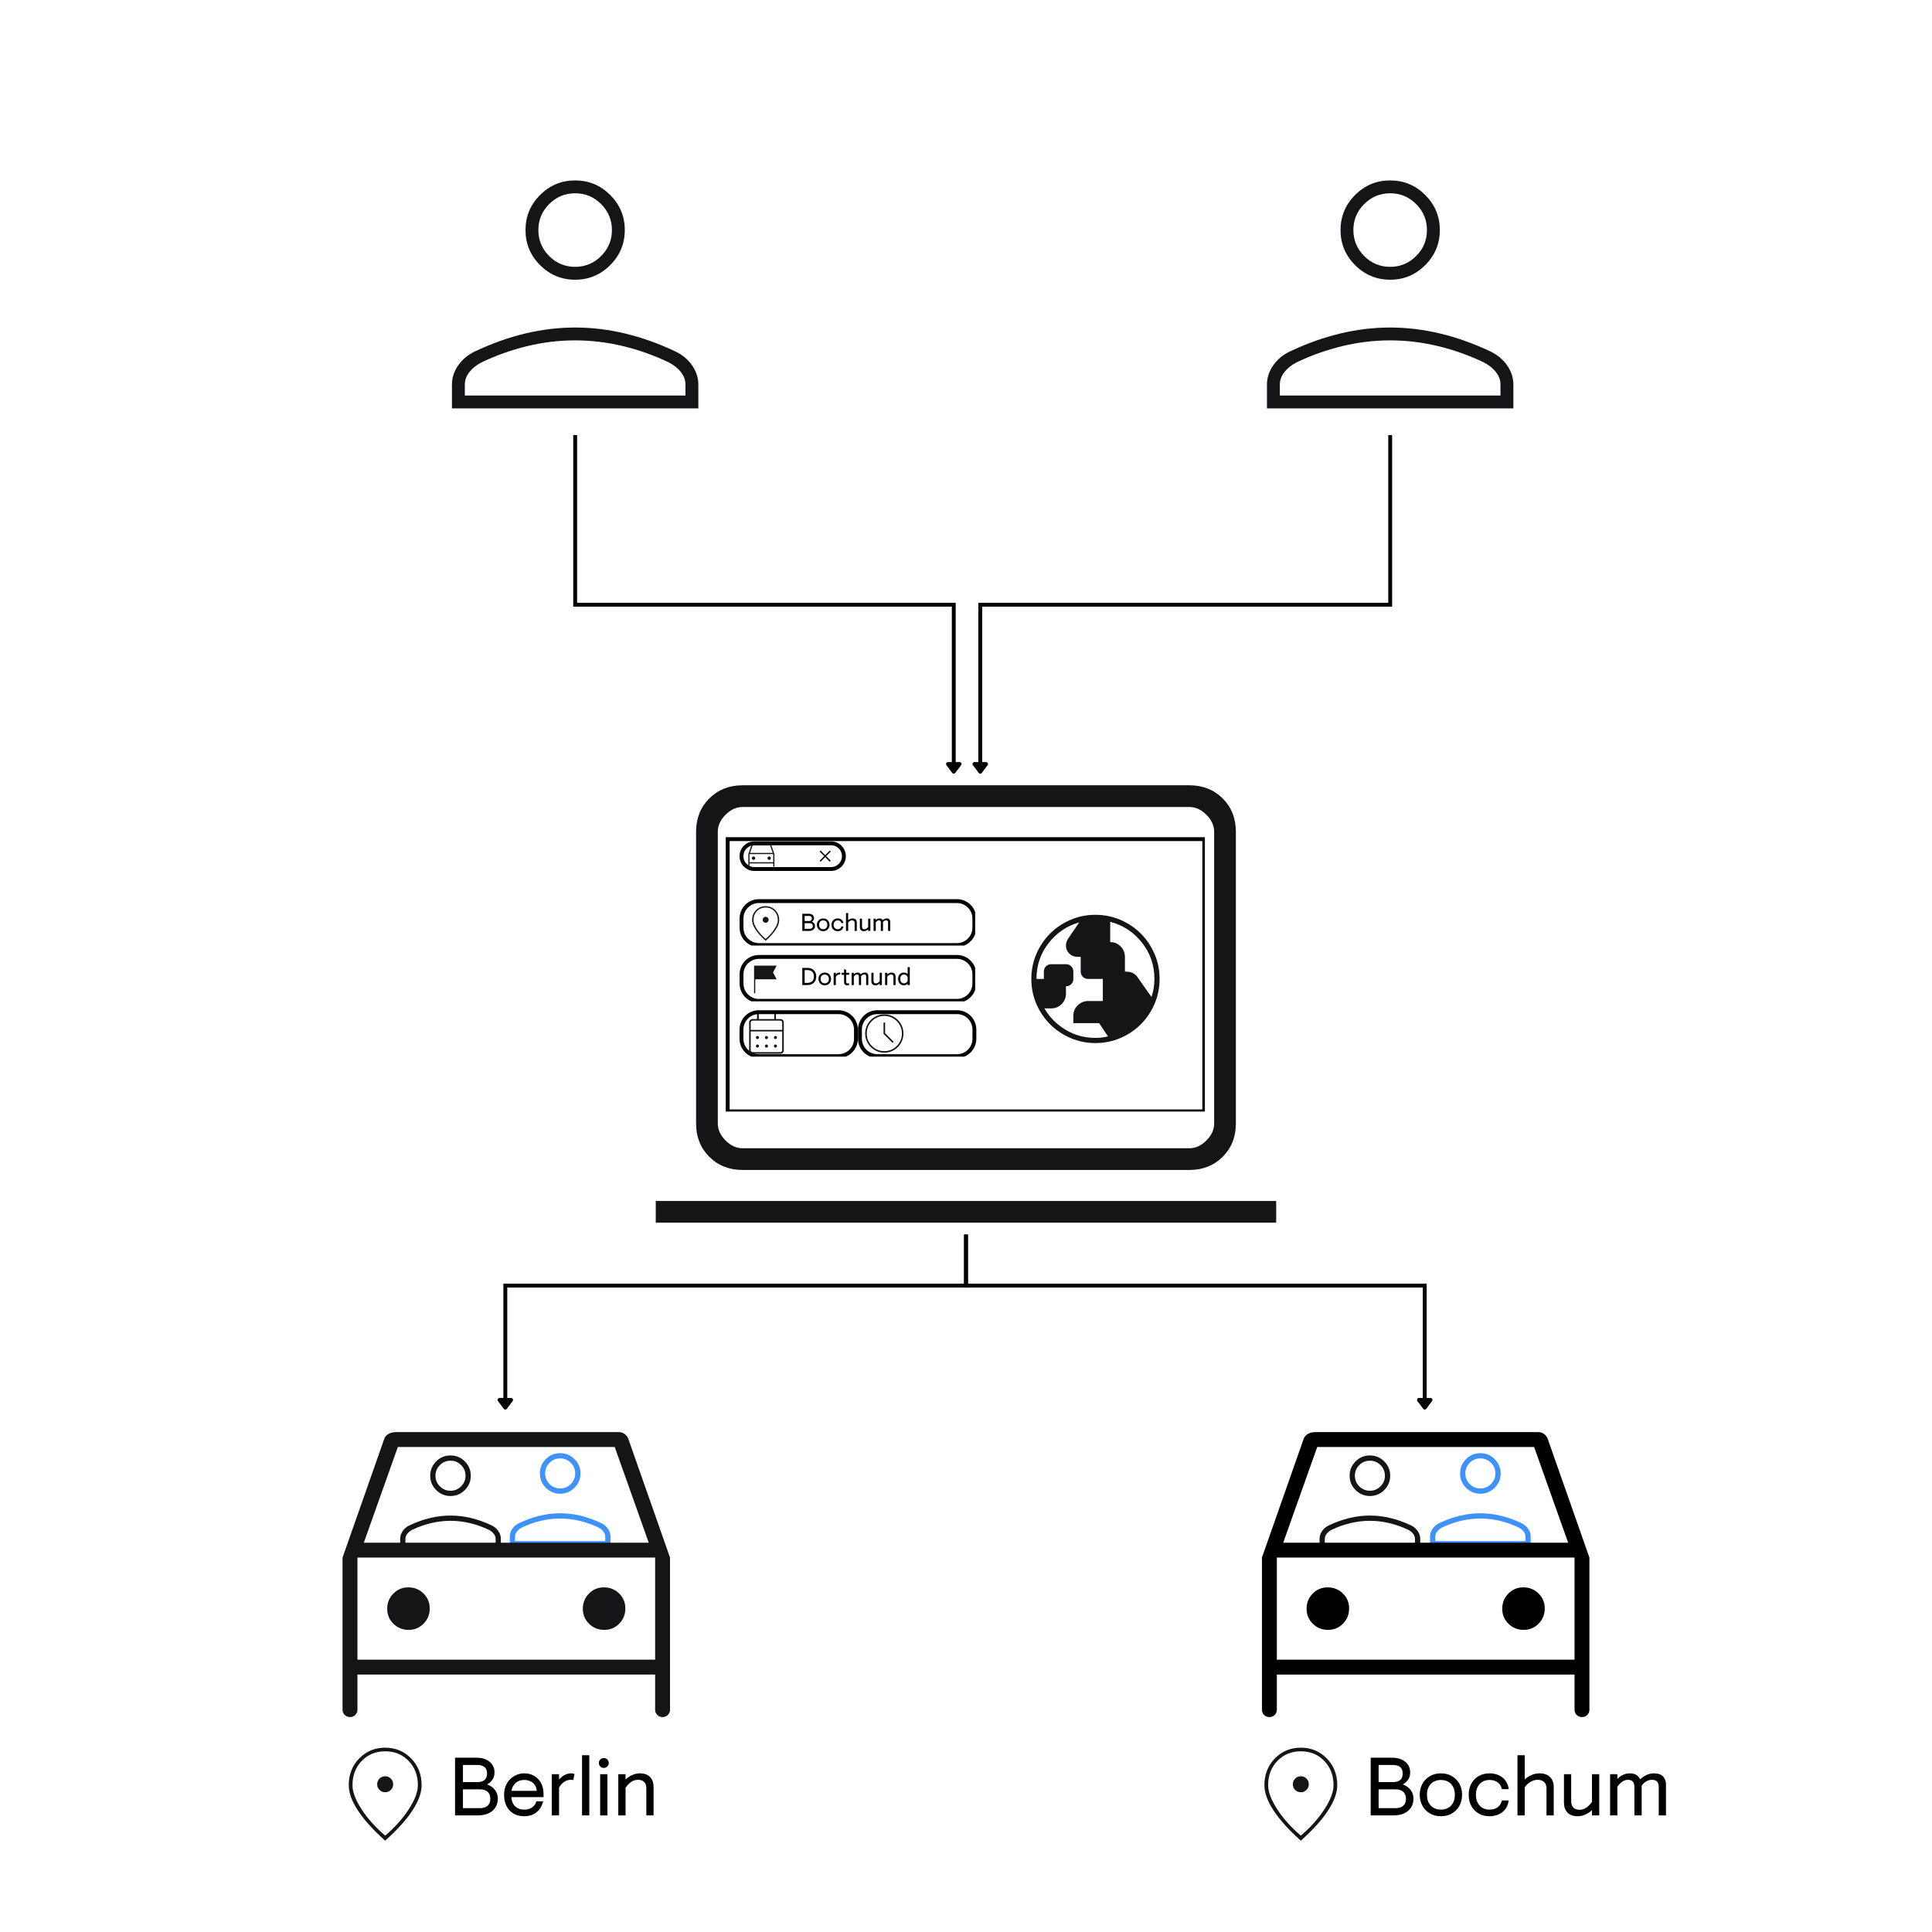 <svg xmlns="http://www.w3.org/2000/svg" xmlns:xlink="http://www.w3.org/1999/xlink" width="500" zoomAndPan="magnify" viewBox="0 0 375 375" height="500" preserveAspectRatio="xMidYMid meet" version="1.0"><defs><g/><clipPath id="b2a7a9425e"><path d="M 140.867 162.5 L 233.867 162.5 L 233.867 215.746 L 140.867 215.746 Z M 140.867 162.5 " clip-rule="nonzero"/></clipPath><clipPath id="7e48f404c4"><path d="M 143.547 163.316 L 164.441 163.316 L 164.441 169.168 L 143.547 169.168 Z M 143.547 163.316 " clip-rule="nonzero"/></clipPath><clipPath id="4b22fb5528"><path d="M 146.41 163.316 L 161.312 163.316 C 162.895 163.316 164.176 164.598 164.176 166.18 C 164.176 167.762 162.895 169.047 161.312 169.047 L 146.41 169.047 C 144.828 169.047 143.547 167.762 143.547 166.18 C 143.547 164.598 144.828 163.316 146.41 163.316 Z M 146.41 163.316 " clip-rule="nonzero"/></clipPath><clipPath id="36af6360eb"><path d="M 143.555 174.527 L 189.281 174.527 L 189.281 183.527 L 143.555 183.527 Z M 143.555 174.527 " clip-rule="nonzero"/></clipPath><clipPath id="547af5e42a"><path d="M 147.301 174.527 L 185.746 174.527 C 187.812 174.527 189.492 176.207 189.492 178.273 L 189.492 180.066 C 189.492 182.133 187.812 183.809 185.746 183.809 L 147.301 183.809 C 145.234 183.809 143.555 182.133 143.555 180.066 L 143.555 178.273 C 143.555 176.207 145.234 174.527 147.301 174.527 Z M 147.301 174.527 " clip-rule="nonzero"/></clipPath><clipPath id="33ec5b523d"><path d="M 143.555 185.363 L 189.281 185.363 L 189.281 194.363 L 143.555 194.363 Z M 143.555 185.363 " clip-rule="nonzero"/></clipPath><clipPath id="49df851fbe"><path d="M 147.301 185.363 L 185.746 185.363 C 187.812 185.363 189.492 187.039 189.492 189.109 L 189.492 190.898 C 189.492 192.969 187.812 194.645 185.746 194.645 L 147.301 194.645 C 145.234 194.645 143.555 192.969 143.555 190.898 L 143.555 189.109 C 143.555 187.039 145.234 185.363 147.301 185.363 Z M 147.301 185.363 " clip-rule="nonzero"/></clipPath><clipPath id="b6339027f4"><path d="M 143.543 196.086 L 166.781 196.086 L 166.781 205.086 L 143.543 205.086 Z M 143.543 196.086 " clip-rule="nonzero"/></clipPath><clipPath id="7094634894"><path d="M 147.289 196.086 L 162.766 196.086 C 164.836 196.086 166.512 197.762 166.512 199.832 L 166.512 201.621 C 166.512 203.691 164.836 205.367 162.766 205.367 L 147.289 205.367 C 145.219 205.367 143.543 203.691 143.543 201.621 L 143.543 199.832 C 143.543 197.762 145.219 196.086 147.289 196.086 Z M 147.289 196.086 " clip-rule="nonzero"/></clipPath><clipPath id="2117ce1014"><path d="M 166.539 196.086 L 189.777 196.086 L 189.777 205.086 L 166.539 205.086 Z M 166.539 196.086 " clip-rule="nonzero"/></clipPath><clipPath id="7a74712eb6"><path d="M 170.285 196.086 L 185.758 196.086 C 187.828 196.086 189.504 197.762 189.504 199.832 L 189.504 201.621 C 189.504 203.691 187.828 205.367 185.758 205.367 L 170.285 205.367 C 168.215 205.367 166.539 203.691 166.539 201.621 L 166.539 199.832 C 166.539 197.762 168.215 196.086 170.285 196.086 Z M 170.285 196.086 " clip-rule="nonzero"/></clipPath></defs><path fill="#151417" d="M 127.281 237.324 L 127.281 233.109 L 247.711 233.109 L 247.711 237.324 Z M 144.141 227.09 C 141.531 227.09 139.375 226.234 137.668 224.531 C 135.961 222.824 135.109 220.664 135.109 218.055 L 135.109 161.453 C 135.109 158.844 135.961 156.688 137.668 154.98 C 139.375 153.277 141.531 152.422 144.141 152.422 L 230.852 152.422 C 233.461 152.422 235.617 153.277 237.324 154.98 C 239.031 156.688 239.883 158.844 239.883 161.453 L 239.883 218.055 C 239.883 220.664 239.031 222.824 237.324 224.531 C 235.617 226.234 233.461 227.09 230.852 227.09 Z M 144.141 222.875 L 230.852 222.875 C 232.055 222.875 233.16 222.371 234.16 221.367 C 235.164 220.363 235.668 219.262 235.668 218.055 L 235.668 161.453 C 235.668 160.25 235.164 159.145 234.16 158.145 C 233.16 157.141 232.055 156.637 230.852 156.637 L 144.141 156.637 C 142.938 156.637 141.832 157.141 140.828 158.145 C 139.824 159.145 139.324 160.25 139.324 161.453 L 139.324 218.055 C 139.324 219.262 139.824 220.363 140.828 221.367 C 141.832 222.371 142.938 222.875 144.141 222.875 Z M 139.324 222.875 L 139.324 156.637 Z M 139.324 222.875 " fill-opacity="1" fill-rule="nonzero"/><g clip-path="url(#b2a7a9425e)"><path stroke-linecap="butt" transform="matrix(0.75, 0, 0, 0.75, 140.868, 162.498)" fill="none" stroke-linejoin="miter" d="M -0.001 0.002 L 124.343 0.002 L 124.343 71.45 L -0.001 71.45 Z M -0.001 0.002 " stroke="#000000" stroke-width="2" stroke-opacity="1" stroke-miterlimit="4"/></g><g clip-path="url(#7e48f404c4)"><g clip-path="url(#4b22fb5528)"><path stroke-linecap="butt" transform="matrix(0.75, 0, 0, 0.75, 143.545, 163.316)" fill="none" stroke-linejoin="miter" d="M 3.82 0.001 L 23.69 0.001 C 25.799 0.001 27.507 1.709 27.507 3.819 C 27.507 5.928 25.799 7.642 23.69 7.642 L 3.82 7.642 C 1.71 7.642 0.002 5.928 0.002 3.819 C 0.002 1.709 1.71 0.001 3.82 0.001 Z M 3.82 0.001 " stroke="#000000" stroke-width="2" stroke-opacity="1" stroke-miterlimit="4"/></g></g><path fill="#000000" d="M 159.277 167.254 L 159.094 167.07 L 159.988 166.176 L 159.094 165.285 L 159.277 165.102 L 160.168 165.996 L 161.062 165.102 L 161.246 165.285 L 160.352 166.176 L 161.246 167.07 L 161.062 167.254 L 160.168 166.359 Z M 159.277 167.254 " fill-opacity="1" fill-rule="nonzero"/><g clip-path="url(#36af6360eb)"><g clip-path="url(#547af5e42a)"><path stroke-linecap="butt" transform="matrix(0.75, 0, 0, 0.75, 143.556, 174.529)" fill="none" stroke-linejoin="miter" d="M 4.993 -0.002 L 56.253 -0.002 C 59.009 -0.002 61.248 2.237 61.248 4.992 L 61.248 7.383 C 61.248 10.138 59.009 12.373 56.253 12.373 L 4.993 12.373 C 2.238 12.373 -0.002 10.138 -0.002 7.383 L -0.002 4.992 C -0.002 2.237 2.238 -0.002 4.993 -0.002 Z M 4.993 -0.002 " stroke="#000000" stroke-width="2" stroke-opacity="1" stroke-miterlimit="4"/></g></g><g clip-path="url(#33ec5b523d)"><g clip-path="url(#49df851fbe)"><path stroke-linecap="butt" transform="matrix(0.75, 0, 0, 0.75, 143.556, 185.364)" fill="none" stroke-linejoin="miter" d="M 4.993 -0.001 L 56.253 -0.001 C 59.009 -0.001 61.248 2.233 61.248 4.994 L 61.248 7.379 C 61.248 10.14 59.009 12.374 56.253 12.374 L 4.993 12.374 C 2.238 12.374 -0.002 10.14 -0.002 7.379 L -0.002 4.994 C -0.002 2.233 2.238 -0.001 4.993 -0.001 Z M 4.993 -0.001 " stroke="#000000" stroke-width="2" stroke-opacity="1" stroke-miterlimit="4"/></g></g><g clip-path="url(#b6339027f4)"><g clip-path="url(#7094634894)"><path stroke-linecap="butt" transform="matrix(0.75, 0, 0, 0.75, 143.544, 196.085)" fill="none" stroke-linejoin="miter" d="M 4.994 0.001 L 25.629 0.001 C 28.39 0.001 30.624 2.235 30.624 4.996 L 30.624 7.381 C 30.624 10.142 28.39 12.376 25.629 12.376 L 4.994 12.376 C 2.233 12.376 -0.001 10.142 -0.001 7.381 L -0.001 4.996 C -0.001 2.235 2.233 0.001 4.994 0.001 Z M 4.994 0.001 " stroke="#000000" stroke-width="2" stroke-opacity="1" stroke-miterlimit="4"/></g></g><g clip-path="url(#2117ce1014)"><g clip-path="url(#7a74712eb6)"><path stroke-linecap="butt" transform="matrix(0.75, 0, 0, 0.75, 166.538, 196.085)" fill="none" stroke-linejoin="miter" d="M 4.996 0.001 L 25.626 0.001 C 28.387 0.001 30.621 2.235 30.621 4.996 L 30.621 7.381 C 30.621 10.142 28.387 12.376 25.626 12.376 L 4.996 12.376 C 2.236 12.376 0.001 10.142 0.001 7.381 L 0.001 4.996 C 0.001 2.235 2.236 0.001 4.996 0.001 Z M 4.996 0.001 " stroke="#000000" stroke-width="2" stroke-opacity="1" stroke-miterlimit="4"/></g></g><path fill="#151417" d="M 212.625 201.453 C 213.055 201.453 213.469 201.43 213.859 201.383 C 214.254 201.336 214.652 201.266 215.059 201.168 L 213.344 198.594 L 208.336 198.594 L 208.336 197.164 C 208.336 196.375 208.613 195.703 209.176 195.141 C 209.734 194.582 210.41 194.301 211.195 194.301 L 214.059 194.301 L 214.059 190.008 L 211.195 190.008 C 210.789 190.008 210.449 189.871 210.176 189.598 C 209.902 189.324 209.766 188.984 209.766 188.578 L 209.766 185.719 L 209.121 185.719 C 208.5 185.719 207.977 185.508 207.547 185.09 C 207.117 184.676 206.902 184.156 206.902 183.535 C 206.902 183.32 206.934 183.105 206.992 182.891 C 207.055 182.676 207.145 182.473 207.262 182.285 L 209.48 179.027 C 207.07 179.719 205.086 181.066 203.523 183.07 C 201.961 185.074 201.18 187.387 201.18 190.008 L 202.613 190.008 L 202.613 188.578 C 202.613 188.172 202.75 187.832 203.023 187.559 C 203.297 187.285 203.637 187.148 204.043 187.148 L 206.902 187.148 C 207.309 187.148 207.648 187.285 207.922 187.559 C 208.199 187.832 208.336 188.172 208.336 188.578 L 208.336 190.008 C 208.336 190.414 208.199 190.754 207.922 191.027 C 207.648 191.301 207.309 191.441 206.902 191.441 L 206.902 192.871 C 206.902 193.656 206.625 194.332 206.062 194.891 C 205.504 195.453 204.828 195.73 204.043 195.73 L 202.719 195.73 C 203.723 197.449 205.094 198.832 206.832 199.879 C 208.574 200.93 210.504 201.453 212.625 201.453 Z M 223.5 193.516 C 223.691 192.965 223.832 192.398 223.93 191.816 C 224.023 191.23 224.07 190.629 224.07 190.008 C 224.07 187.34 223.262 184.984 221.641 182.945 C 220.02 180.906 217.969 179.566 215.488 178.922 L 215.488 182.855 C 216.273 182.855 216.949 183.137 217.508 183.695 C 218.07 184.258 218.348 184.93 218.348 185.719 L 218.348 188.578 C 218.801 188.578 219.207 188.633 219.566 188.738 C 219.922 188.848 220.27 189.066 220.602 189.402 Z M 212.633 202.457 C 210.914 202.457 209.293 202.129 207.777 201.477 C 206.262 200.824 204.945 199.938 203.824 198.816 C 202.703 197.699 201.816 196.379 201.16 194.867 C 200.508 193.355 200.18 191.734 200.18 190.016 C 200.18 188.293 200.508 186.676 201.16 185.16 C 201.812 183.645 202.699 182.328 203.82 181.207 C 204.938 180.086 206.254 179.195 207.77 178.543 C 209.281 177.891 210.898 177.562 212.621 177.562 C 214.34 177.562 215.961 177.891 217.477 178.543 C 218.992 179.195 220.309 180.082 221.43 181.203 C 222.551 182.32 223.438 183.637 224.094 185.152 C 224.746 186.664 225.074 188.281 225.074 190.004 C 225.074 191.723 224.746 193.344 224.094 194.859 C 223.441 196.375 222.555 197.691 221.434 198.812 C 220.316 199.934 219 200.82 217.484 201.477 C 215.973 202.129 214.355 202.457 212.633 202.457 Z M 212.633 202.457 " fill-opacity="1" fill-rule="nonzero"/><path fill="#151417" d="M 146.062 204.523 C 145.875 204.523 145.719 204.461 145.594 204.34 C 145.469 204.215 145.41 204.059 145.41 203.867 L 145.41 198.457 C 145.41 198.266 145.469 198.109 145.594 197.988 C 145.719 197.863 145.875 197.801 146.062 197.801 L 146.938 197.801 L 146.938 196.797 L 147.285 196.797 L 147.285 197.801 L 150.297 197.801 L 150.297 196.797 L 150.602 196.797 L 150.602 197.801 L 151.477 197.801 C 151.664 197.801 151.82 197.863 151.945 197.988 C 152.07 198.109 152.129 198.266 152.129 198.457 L 152.129 203.867 C 152.129 204.059 152.07 204.215 151.945 204.34 C 151.82 204.461 151.664 204.523 151.477 204.523 Z M 146.062 204.219 L 151.477 204.219 C 151.562 204.219 151.645 204.184 151.715 204.109 C 151.789 204.035 151.824 203.957 151.824 203.867 L 151.824 200.203 L 145.715 200.203 L 145.715 203.867 C 145.715 203.957 145.75 204.035 145.824 204.109 C 145.895 204.184 145.977 204.219 146.062 204.219 Z M 145.715 199.898 L 151.824 199.898 L 151.824 198.457 C 151.824 198.367 151.789 198.289 151.715 198.215 C 151.645 198.145 151.562 198.105 151.477 198.105 L 146.062 198.105 C 145.977 198.105 145.895 198.145 145.824 198.215 C 145.75 198.289 145.715 198.367 145.715 198.457 Z M 145.715 199.898 L 145.715 198.105 Z M 148.77 201.688 C 148.691 201.688 148.617 201.656 148.559 201.594 C 148.496 201.531 148.465 201.461 148.465 201.379 C 148.465 201.301 148.496 201.23 148.559 201.168 C 148.617 201.105 148.691 201.074 148.77 201.074 C 148.848 201.074 148.922 201.105 148.98 201.168 C 149.043 201.23 149.074 201.301 149.074 201.379 C 149.074 201.461 149.043 201.531 148.98 201.594 C 148.922 201.656 148.848 201.688 148.77 201.688 Z M 147.023 201.688 C 146.945 201.688 146.871 201.656 146.812 201.594 C 146.75 201.531 146.719 201.461 146.719 201.379 C 146.719 201.301 146.75 201.23 146.812 201.168 C 146.871 201.105 146.945 201.074 147.023 201.074 C 147.102 201.074 147.176 201.105 147.234 201.168 C 147.297 201.23 147.328 201.301 147.328 201.379 C 147.328 201.461 147.297 201.531 147.234 201.594 C 147.176 201.656 147.102 201.688 147.023 201.688 Z M 150.516 201.688 C 150.438 201.688 150.363 201.656 150.305 201.594 C 150.242 201.531 150.211 201.461 150.211 201.379 C 150.211 201.301 150.242 201.23 150.305 201.168 C 150.363 201.105 150.438 201.074 150.516 201.074 C 150.594 201.074 150.668 201.105 150.727 201.168 C 150.789 201.23 150.82 201.301 150.82 201.379 C 150.82 201.461 150.789 201.531 150.727 201.594 C 150.668 201.656 150.594 201.688 150.516 201.688 Z M 148.77 203.344 C 148.691 203.344 148.617 203.312 148.559 203.254 C 148.496 203.191 148.465 203.121 148.465 203.039 C 148.465 202.961 148.496 202.887 148.559 202.828 C 148.617 202.766 148.691 202.734 148.77 202.734 C 148.848 202.734 148.922 202.766 148.98 202.828 C 149.043 202.887 149.074 202.961 149.074 203.039 C 149.074 203.121 149.043 203.191 148.98 203.254 C 148.922 203.312 148.848 203.344 148.77 203.344 Z M 147.023 203.344 C 146.945 203.344 146.871 203.312 146.812 203.254 C 146.75 203.191 146.719 203.121 146.719 203.039 C 146.719 202.961 146.75 202.887 146.812 202.828 C 146.871 202.766 146.945 202.734 147.023 202.734 C 147.102 202.734 147.176 202.766 147.234 202.828 C 147.297 202.887 147.328 202.961 147.328 203.039 C 147.328 203.121 147.297 203.191 147.234 203.254 C 147.176 203.312 147.102 203.344 147.023 203.344 Z M 150.516 203.344 C 150.438 203.344 150.363 203.312 150.305 203.254 C 150.242 203.191 150.211 203.121 150.211 203.039 C 150.211 202.961 150.242 202.887 150.305 202.828 C 150.363 202.766 150.438 202.734 150.516 202.734 C 150.594 202.734 150.668 202.766 150.727 202.828 C 150.789 202.887 150.82 202.961 150.82 203.039 C 150.82 203.121 150.789 203.191 150.727 203.254 C 150.668 203.312 150.594 203.344 150.516 203.344 Z M 150.516 203.344 " fill-opacity="1" fill-rule="nonzero"/><path fill="#151417" d="M 173.246 202.422 L 173.461 202.211 L 171.797 200.543 L 171.797 198.477 L 171.496 198.477 L 171.496 200.672 Z M 171.648 204.32 C 171.137 204.32 170.652 204.223 170.199 204.031 C 169.75 203.836 169.355 203.57 169.02 203.234 C 168.688 202.902 168.422 202.508 168.227 202.059 C 168.031 201.605 167.934 201.125 167.934 200.609 C 167.934 200.098 168.031 199.613 168.227 199.164 C 168.422 198.711 168.684 198.316 169.02 197.984 C 169.352 197.648 169.746 197.383 170.199 197.188 C 170.648 196.992 171.133 196.895 171.645 196.895 C 172.156 196.895 172.641 196.992 173.094 197.188 C 173.547 197.383 173.938 197.648 174.273 197.98 C 174.605 198.316 174.871 198.707 175.066 199.16 C 175.262 199.609 175.359 200.094 175.359 200.605 C 175.359 201.121 175.262 201.602 175.066 202.055 C 174.871 202.508 174.609 202.902 174.273 203.234 C 173.941 203.57 173.547 203.832 173.098 204.027 C 172.645 204.223 172.16 204.32 171.648 204.32 Z M 171.648 200.609 Z M 171.648 204.023 C 172.594 204.023 173.398 203.691 174.062 203.023 C 174.727 202.359 175.062 201.555 175.062 200.609 C 175.062 199.664 174.727 198.855 174.062 198.191 C 173.398 197.527 172.594 197.195 171.648 197.195 C 170.699 197.195 169.895 197.527 169.23 198.191 C 168.566 198.855 168.234 199.664 168.234 200.609 C 168.234 201.555 168.566 202.359 169.23 203.023 C 169.895 203.691 170.699 204.023 171.648 204.023 Z M 171.648 204.023 " fill-opacity="1" fill-rule="nonzero"/><path fill="#151417" d="M 146.363 192.793 L 146.363 187.426 L 150.746 187.426 L 150.051 188.754 L 150.746 190.078 L 146.594 190.078 L 146.594 192.793 Z M 146.363 192.793 " fill-opacity="1" fill-rule="nonzero"/><path fill="#151417" d="M 148.613 179.109 C 148.773 179.109 148.91 179.051 149.02 178.938 C 149.133 178.824 149.191 178.688 149.191 178.527 C 149.191 178.371 149.133 178.234 149.02 178.121 C 148.906 178.008 148.77 177.953 148.609 177.953 C 148.449 177.953 148.316 178.012 148.203 178.125 C 148.09 178.238 148.035 178.375 148.035 178.531 C 148.035 178.691 148.09 178.828 148.203 178.941 C 148.316 179.051 148.453 179.109 148.613 179.109 Z M 148.613 182.238 C 149.316 181.637 149.887 181 150.32 180.328 C 150.754 179.656 150.973 179.078 150.973 178.598 C 150.973 177.891 150.75 177.309 150.301 176.844 C 149.855 176.383 149.293 176.152 148.613 176.152 C 147.93 176.152 147.367 176.383 146.922 176.844 C 146.477 177.309 146.254 177.891 146.254 178.598 C 146.254 179.078 146.469 179.656 146.902 180.328 C 147.336 181 147.906 181.637 148.613 182.238 Z M 148.613 182.605 C 147.746 181.828 147.09 181.102 146.648 180.43 C 146.203 179.754 145.984 179.145 145.984 178.598 C 145.984 177.828 146.234 177.184 146.738 176.668 C 147.242 176.152 147.867 175.891 148.613 175.891 C 149.355 175.891 149.98 176.152 150.484 176.668 C 150.988 177.184 151.242 177.828 151.242 178.598 C 151.242 179.145 151.02 179.754 150.578 180.43 C 150.133 181.102 149.48 181.828 148.613 182.605 Z M 148.613 178.531 Z M 148.613 178.531 " fill-opacity="1" fill-rule="nonzero"/><path fill="#151417" d="M 145.48 167.59 L 145.48 168.133 C 145.48 168.164 145.469 168.191 145.445 168.215 C 145.426 168.238 145.398 168.246 145.363 168.246 C 145.332 168.246 145.305 168.238 145.281 168.215 C 145.262 168.191 145.25 168.164 145.25 168.133 L 145.25 165.781 L 145.891 163.953 C 145.902 163.914 145.926 163.887 145.957 163.867 C 145.992 163.848 146.031 163.84 146.074 163.84 L 149.527 163.84 C 149.562 163.84 149.594 163.848 149.617 163.871 C 149.645 163.891 149.664 163.918 149.676 163.953 L 150.316 165.781 L 150.316 168.133 C 150.316 168.164 150.309 168.191 150.285 168.215 C 150.262 168.238 150.234 168.246 150.203 168.246 C 150.168 168.246 150.141 168.238 150.121 168.215 C 150.098 168.191 150.086 168.164 150.086 168.133 L 150.086 167.59 Z M 145.578 165.551 L 149.988 165.551 L 149.461 164.066 L 146.105 164.066 Z M 145.48 165.781 L 145.48 167.359 Z M 146.273 166.898 C 146.363 166.898 146.441 166.867 146.504 166.801 C 146.566 166.738 146.598 166.66 146.598 166.566 C 146.598 166.477 146.566 166.398 146.504 166.336 C 146.438 166.273 146.359 166.242 146.27 166.242 C 146.176 166.242 146.098 166.273 146.035 166.336 C 145.973 166.402 145.941 166.48 145.941 166.57 C 145.941 166.664 145.973 166.742 146.039 166.805 C 146.102 166.867 146.18 166.898 146.273 166.898 Z M 149.301 166.898 C 149.391 166.898 149.469 166.867 149.531 166.801 C 149.594 166.738 149.625 166.66 149.625 166.566 C 149.625 166.477 149.594 166.398 149.531 166.336 C 149.465 166.273 149.387 166.242 149.297 166.242 C 149.203 166.242 149.125 166.273 149.062 166.336 C 149 166.402 148.969 166.48 148.969 166.57 C 148.969 166.664 149 166.742 149.066 166.805 C 149.129 166.867 149.207 166.898 149.301 166.898 Z M 145.48 167.359 L 150.086 167.359 L 150.086 165.781 L 145.48 165.781 Z M 145.48 167.359 " fill-opacity="1" fill-rule="nonzero"/><g fill="#000000" fill-opacity="1"><g transform="translate(155.391, 180.694)"><g><path d="M 0.332 0 L 0.332 -3.336 L 1.57 -3.336 C 1.793 -3.336 1.98 -3.297 2.133 -3.223 C 2.289 -3.148 2.41 -3.047 2.492 -2.922 C 2.574 -2.797 2.617 -2.656 2.617 -2.496 C 2.617 -2.32 2.574 -2.172 2.488 -2.059 C 2.406 -1.945 2.301 -1.852 2.184 -1.785 C 2.285 -1.758 2.383 -1.707 2.477 -1.633 C 2.574 -1.562 2.652 -1.469 2.715 -1.355 C 2.773 -1.242 2.805 -1.113 2.805 -0.969 C 2.805 -0.773 2.758 -0.602 2.664 -0.457 C 2.57 -0.312 2.438 -0.199 2.266 -0.117 C 2.094 -0.039 1.887 0 1.648 0 Z M 0.789 -0.418 L 1.773 -0.418 C 1.895 -0.418 2.004 -0.441 2.094 -0.48 C 2.184 -0.523 2.254 -0.582 2.301 -0.664 C 2.348 -0.746 2.371 -0.844 2.371 -0.961 C 2.371 -1.078 2.348 -1.18 2.301 -1.262 C 2.254 -1.34 2.184 -1.402 2.094 -1.445 C 2.004 -1.484 1.895 -1.504 1.773 -1.504 L 0.789 -1.504 Z M 0.789 -1.926 L 1.613 -1.926 C 1.734 -1.926 1.84 -1.941 1.922 -1.977 C 2.008 -2.012 2.07 -2.066 2.113 -2.141 C 2.16 -2.211 2.184 -2.305 2.184 -2.422 C 2.184 -2.539 2.16 -2.633 2.113 -2.703 C 2.07 -2.773 2.008 -2.828 1.922 -2.863 C 1.84 -2.898 1.734 -2.914 1.613 -2.914 L 0.789 -2.914 Z M 0.789 -1.926 "/></g></g></g><g fill="#000000" fill-opacity="1"><g transform="translate(158.369, 180.694)"><g><path d="M 1.414 0.047 C 1.172 0.047 0.961 -0.008 0.777 -0.113 C 0.594 -0.223 0.449 -0.371 0.344 -0.559 C 0.242 -0.746 0.191 -0.957 0.191 -1.191 C 0.191 -1.43 0.242 -1.641 0.344 -1.828 C 0.449 -2.012 0.594 -2.16 0.777 -2.27 C 0.961 -2.375 1.172 -2.43 1.414 -2.43 C 1.66 -2.43 1.871 -2.375 2.055 -2.27 C 2.238 -2.16 2.383 -2.012 2.484 -1.828 C 2.586 -1.641 2.641 -1.43 2.641 -1.191 C 2.641 -0.957 2.586 -0.746 2.484 -0.559 C 2.383 -0.371 2.238 -0.223 2.055 -0.113 C 1.871 -0.008 1.66 0.047 1.414 0.047 Z M 1.414 -0.332 C 1.566 -0.332 1.703 -0.367 1.824 -0.43 C 1.945 -0.496 2.043 -0.594 2.113 -0.719 C 2.184 -0.848 2.219 -1.004 2.219 -1.191 C 2.219 -1.379 2.184 -1.535 2.113 -1.664 C 2.043 -1.789 1.945 -1.887 1.824 -1.949 C 1.703 -2.016 1.566 -2.047 1.414 -2.047 C 1.262 -2.047 1.125 -2.016 1.004 -1.949 C 0.883 -1.887 0.789 -1.789 0.719 -1.664 C 0.645 -1.535 0.609 -1.379 0.609 -1.191 C 0.609 -1.004 0.645 -0.848 0.719 -0.719 C 0.789 -0.594 0.883 -0.496 1.004 -0.43 C 1.125 -0.367 1.262 -0.332 1.414 -0.332 Z M 1.414 -0.332 "/></g></g></g><g fill="#000000" fill-opacity="1"><g transform="translate(161.199, 180.694)"><g><path d="M 1.383 0.047 C 1.156 0.047 0.953 -0.004 0.773 -0.105 C 0.59 -0.211 0.449 -0.355 0.344 -0.539 C 0.242 -0.727 0.191 -0.941 0.191 -1.191 C 0.191 -1.438 0.242 -1.656 0.344 -1.84 C 0.449 -2.027 0.59 -2.172 0.773 -2.273 C 0.953 -2.379 1.156 -2.43 1.383 -2.43 C 1.688 -2.43 1.941 -2.352 2.141 -2.191 C 2.344 -2.031 2.465 -1.809 2.504 -1.52 L 2.109 -1.52 C 2.086 -1.629 2.039 -1.727 1.977 -1.805 C 1.914 -1.883 1.832 -1.941 1.734 -1.984 C 1.637 -2.027 1.52 -2.047 1.387 -2.047 C 1.238 -2.047 1.105 -2.016 0.984 -1.945 C 0.867 -1.879 0.777 -1.781 0.711 -1.652 C 0.645 -1.527 0.609 -1.371 0.609 -1.191 C 0.609 -1.012 0.645 -0.859 0.711 -0.73 C 0.777 -0.602 0.867 -0.504 0.984 -0.438 C 1.105 -0.367 1.238 -0.332 1.387 -0.332 C 1.488 -0.332 1.578 -0.344 1.656 -0.371 C 1.738 -0.395 1.809 -0.43 1.871 -0.473 C 1.934 -0.52 1.984 -0.574 2.023 -0.641 C 2.062 -0.707 2.09 -0.781 2.109 -0.863 L 2.504 -0.863 C 2.477 -0.668 2.414 -0.504 2.312 -0.371 C 2.211 -0.234 2.082 -0.133 1.926 -0.059 C 1.766 0.012 1.586 0.047 1.383 0.047 Z M 1.383 0.047 "/></g></g></g><g fill="#000000" fill-opacity="1"><g transform="translate(163.895, 180.694)"><g><path d="M 0.312 0 L 0.312 -3.477 L 0.734 -3.477 L 0.734 -2.074 C 0.816 -2.16 0.934 -2.242 1.09 -2.316 C 1.242 -2.391 1.41 -2.43 1.598 -2.43 C 1.766 -2.43 1.914 -2.398 2.035 -2.336 C 2.156 -2.27 2.246 -2.18 2.312 -2.062 C 2.379 -1.945 2.41 -1.805 2.41 -1.645 L 2.41 0 L 1.992 0 L 1.992 -1.566 C 1.992 -1.672 1.969 -1.762 1.926 -1.836 C 1.883 -1.906 1.824 -1.961 1.75 -2 C 1.672 -2.039 1.582 -2.059 1.477 -2.059 C 1.336 -2.059 1.199 -2.016 1.066 -1.938 C 0.934 -1.855 0.824 -1.754 0.734 -1.629 L 0.734 0 Z M 0.312 0 "/></g></g></g><g fill="#000000" fill-opacity="1"><g transform="translate(166.601, 180.694)"><g><path d="M 1.082 0.047 C 0.828 0.047 0.633 -0.023 0.496 -0.164 C 0.363 -0.305 0.297 -0.496 0.297 -0.738 L 0.297 -2.383 L 0.715 -2.383 L 0.715 -0.816 C 0.715 -0.711 0.734 -0.621 0.773 -0.547 C 0.809 -0.477 0.863 -0.418 0.938 -0.383 C 1.008 -0.344 1.094 -0.324 1.199 -0.324 C 1.348 -0.324 1.48 -0.367 1.602 -0.457 C 1.723 -0.547 1.824 -0.652 1.914 -0.781 L 1.914 -2.383 L 2.336 -2.383 L 2.336 0 L 1.914 0 L 1.914 -0.309 C 1.859 -0.254 1.793 -0.195 1.707 -0.141 C 1.621 -0.086 1.523 -0.039 1.418 -0.004 C 1.312 0.031 1.199 0.047 1.082 0.047 Z M 1.082 0.047 "/></g></g></g><g fill="#000000" fill-opacity="1"><g transform="translate(169.25, 180.694)"><g><path d="M 0.312 0 L 0.312 -2.383 L 0.734 -2.383 L 0.734 -2.102 C 0.824 -2.203 0.934 -2.281 1.055 -2.34 C 1.176 -2.398 1.312 -2.43 1.457 -2.43 C 1.609 -2.43 1.734 -2.402 1.824 -2.344 C 1.918 -2.285 1.992 -2.199 2.055 -2.086 C 2.172 -2.195 2.297 -2.277 2.426 -2.34 C 2.559 -2.398 2.699 -2.43 2.844 -2.43 C 3.09 -2.43 3.266 -2.371 3.379 -2.25 C 3.488 -2.129 3.543 -1.973 3.543 -1.785 L 3.543 0 L 3.125 0 L 3.125 -1.664 C 3.125 -1.746 3.109 -1.816 3.082 -1.875 C 3.055 -1.934 3.012 -1.98 2.957 -2.012 C 2.898 -2.043 2.828 -2.059 2.738 -2.059 C 2.621 -2.059 2.512 -2.031 2.41 -1.973 C 2.309 -1.914 2.219 -1.832 2.141 -1.719 L 2.141 0 L 1.719 0 L 1.719 -1.645 C 1.719 -1.77 1.691 -1.871 1.633 -1.945 C 1.574 -2.02 1.477 -2.059 1.34 -2.059 C 1.262 -2.059 1.188 -2.039 1.113 -2.004 C 1.043 -1.969 0.973 -1.922 0.91 -1.863 C 0.848 -1.801 0.789 -1.734 0.734 -1.664 L 0.734 0 Z M 0.312 0 "/></g></g></g><g fill="#000000" fill-opacity="1"><g transform="translate(155.391, 191.201)"><g><path d="M 0.332 0 L 0.332 -3.336 L 1.297 -3.336 C 1.66 -3.336 1.973 -3.266 2.23 -3.129 C 2.492 -2.988 2.691 -2.797 2.828 -2.547 C 2.969 -2.297 3.039 -2.004 3.039 -1.668 C 3.039 -1.332 2.969 -1.043 2.828 -0.789 C 2.691 -0.539 2.492 -0.344 2.23 -0.207 C 1.973 -0.07 1.66 0 1.297 0 Z M 0.789 -0.418 L 1.277 -0.418 C 1.539 -0.418 1.766 -0.461 1.961 -0.547 C 2.156 -0.633 2.309 -0.77 2.418 -0.953 C 2.527 -1.137 2.582 -1.375 2.582 -1.668 C 2.582 -1.961 2.527 -2.199 2.418 -2.383 C 2.309 -2.566 2.156 -2.699 1.961 -2.785 C 1.766 -2.871 1.539 -2.914 1.277 -2.914 L 0.789 -2.914 Z M 0.789 -0.418 "/></g></g></g><g fill="#000000" fill-opacity="1"><g transform="translate(158.669, 191.201)"><g><path d="M 1.414 0.047 C 1.172 0.047 0.961 -0.008 0.777 -0.113 C 0.594 -0.223 0.449 -0.371 0.344 -0.559 C 0.242 -0.746 0.191 -0.957 0.191 -1.191 C 0.191 -1.43 0.242 -1.641 0.344 -1.828 C 0.449 -2.012 0.594 -2.16 0.777 -2.27 C 0.961 -2.375 1.172 -2.43 1.414 -2.43 C 1.66 -2.43 1.871 -2.375 2.055 -2.27 C 2.238 -2.16 2.383 -2.012 2.484 -1.828 C 2.586 -1.641 2.641 -1.43 2.641 -1.191 C 2.641 -0.957 2.586 -0.746 2.484 -0.559 C 2.383 -0.371 2.238 -0.223 2.055 -0.113 C 1.871 -0.008 1.66 0.047 1.414 0.047 Z M 1.414 -0.332 C 1.566 -0.332 1.703 -0.367 1.824 -0.43 C 1.945 -0.496 2.043 -0.594 2.113 -0.719 C 2.184 -0.848 2.219 -1.004 2.219 -1.191 C 2.219 -1.379 2.184 -1.535 2.113 -1.664 C 2.043 -1.789 1.945 -1.887 1.824 -1.949 C 1.703 -2.016 1.566 -2.047 1.414 -2.047 C 1.262 -2.047 1.125 -2.016 1.004 -1.949 C 0.883 -1.887 0.789 -1.789 0.719 -1.664 C 0.645 -1.535 0.609 -1.379 0.609 -1.191 C 0.609 -1.004 0.645 -0.848 0.719 -0.719 C 0.789 -0.594 0.883 -0.496 1.004 -0.43 C 1.125 -0.367 1.262 -0.332 1.414 -0.332 Z M 1.414 -0.332 "/></g></g></g><g fill="#000000" fill-opacity="1"><g transform="translate(161.499, 191.201)"><g><path d="M 0.312 0 L 0.312 -2.383 L 0.734 -2.383 L 0.734 -2.074 C 0.789 -2.137 0.848 -2.195 0.918 -2.25 C 0.988 -2.301 1.066 -2.348 1.156 -2.379 C 1.242 -2.414 1.336 -2.43 1.434 -2.43 C 1.477 -2.43 1.516 -2.426 1.547 -2.422 C 1.574 -2.414 1.602 -2.402 1.625 -2.391 L 1.559 -2.043 C 1.539 -2.051 1.52 -2.055 1.5 -2.055 C 1.477 -2.059 1.445 -2.059 1.406 -2.059 C 1.273 -2.059 1.148 -2.02 1.027 -1.941 C 0.91 -1.863 0.812 -1.75 0.734 -1.602 L 0.734 0 Z M 0.312 0 "/></g></g></g><g fill="#000000" fill-opacity="1"><g transform="translate(163.247, 191.201)"><g><path d="M 1.172 0.047 C 1.051 0.047 0.945 0.027 0.859 -0.02 C 0.773 -0.062 0.703 -0.133 0.656 -0.223 C 0.609 -0.312 0.586 -0.422 0.586 -0.551 L 0.586 -2 L 0.113 -2 L 0.113 -2.383 L 0.586 -2.383 L 0.586 -3.098 L 1.004 -2.945 L 1.004 -2.383 L 1.578 -2.383 L 1.578 -2 L 1.004 -2 L 1.004 -0.582 C 1.004 -0.531 1.016 -0.484 1.035 -0.445 C 1.059 -0.406 1.09 -0.375 1.133 -0.355 C 1.18 -0.336 1.234 -0.324 1.301 -0.324 C 1.355 -0.324 1.398 -0.328 1.438 -0.332 C 1.473 -0.34 1.512 -0.348 1.555 -0.352 L 1.555 0 C 1.488 0.016 1.43 0.027 1.375 0.035 C 1.324 0.043 1.254 0.047 1.172 0.047 Z M 1.172 0.047 "/></g></g></g><g fill="#000000" fill-opacity="1"><g transform="translate(164.995, 191.201)"><g><path d="M 0.312 0 L 0.312 -2.383 L 0.734 -2.383 L 0.734 -2.102 C 0.824 -2.203 0.934 -2.281 1.055 -2.34 C 1.176 -2.398 1.312 -2.43 1.457 -2.43 C 1.609 -2.43 1.734 -2.402 1.824 -2.344 C 1.918 -2.285 1.992 -2.199 2.055 -2.086 C 2.172 -2.195 2.297 -2.277 2.426 -2.34 C 2.559 -2.398 2.699 -2.43 2.844 -2.43 C 3.09 -2.43 3.266 -2.371 3.379 -2.25 C 3.488 -2.129 3.543 -1.973 3.543 -1.785 L 3.543 0 L 3.125 0 L 3.125 -1.664 C 3.125 -1.746 3.109 -1.816 3.082 -1.875 C 3.055 -1.934 3.012 -1.98 2.957 -2.012 C 2.898 -2.043 2.828 -2.059 2.738 -2.059 C 2.621 -2.059 2.512 -2.031 2.41 -1.973 C 2.309 -1.914 2.219 -1.832 2.141 -1.719 L 2.141 0 L 1.719 0 L 1.719 -1.645 C 1.719 -1.77 1.691 -1.871 1.633 -1.945 C 1.574 -2.02 1.477 -2.059 1.34 -2.059 C 1.262 -2.059 1.188 -2.039 1.113 -2.004 C 1.043 -1.969 0.973 -1.922 0.91 -1.863 C 0.848 -1.801 0.789 -1.734 0.734 -1.664 L 0.734 0 Z M 0.312 0 "/></g></g></g><g fill="#000000" fill-opacity="1"><g transform="translate(168.835, 191.201)"><g><path d="M 1.082 0.047 C 0.828 0.047 0.633 -0.023 0.496 -0.164 C 0.363 -0.305 0.297 -0.496 0.297 -0.738 L 0.297 -2.383 L 0.715 -2.383 L 0.715 -0.816 C 0.715 -0.711 0.734 -0.621 0.773 -0.547 C 0.809 -0.477 0.863 -0.418 0.938 -0.383 C 1.008 -0.344 1.094 -0.324 1.199 -0.324 C 1.348 -0.324 1.48 -0.367 1.602 -0.457 C 1.723 -0.547 1.824 -0.652 1.914 -0.781 L 1.914 -2.383 L 2.336 -2.383 L 2.336 0 L 1.914 0 L 1.914 -0.309 C 1.859 -0.254 1.793 -0.195 1.707 -0.141 C 1.621 -0.086 1.523 -0.039 1.418 -0.004 C 1.312 0.031 1.199 0.047 1.082 0.047 Z M 1.082 0.047 "/></g></g></g><g fill="#000000" fill-opacity="1"><g transform="translate(171.484, 191.201)"><g><path d="M 0.312 0 L 0.312 -2.383 L 0.734 -2.383 L 0.734 -2.074 C 0.789 -2.133 0.863 -2.191 0.945 -2.242 C 1.031 -2.297 1.125 -2.344 1.23 -2.379 C 1.336 -2.41 1.449 -2.43 1.566 -2.43 C 1.738 -2.43 1.883 -2.398 2 -2.336 C 2.113 -2.27 2.203 -2.18 2.262 -2.062 C 2.324 -1.945 2.352 -1.805 2.352 -1.645 L 2.352 0 L 1.934 0 L 1.934 -1.566 C 1.934 -1.672 1.914 -1.762 1.879 -1.836 C 1.844 -1.906 1.789 -1.961 1.715 -2 C 1.641 -2.039 1.555 -2.059 1.449 -2.059 C 1.301 -2.059 1.168 -2.016 1.047 -1.926 C 0.926 -1.84 0.824 -1.73 0.734 -1.602 L 0.734 0 Z M 0.312 0 "/></g></g></g><g fill="#000000" fill-opacity="1"><g transform="translate(174.132, 191.201)"><g><path d="M 1.281 0.047 C 1.137 0.047 0.996 0.02 0.863 -0.039 C 0.734 -0.094 0.617 -0.18 0.516 -0.285 C 0.418 -0.395 0.336 -0.523 0.277 -0.676 C 0.219 -0.828 0.191 -1 0.191 -1.191 C 0.191 -1.383 0.219 -1.555 0.273 -1.707 C 0.324 -1.859 0.402 -1.988 0.496 -2.098 C 0.594 -2.203 0.711 -2.285 0.84 -2.344 C 0.973 -2.402 1.117 -2.43 1.273 -2.43 C 1.426 -2.43 1.566 -2.402 1.703 -2.352 C 1.84 -2.297 1.949 -2.227 2.039 -2.129 L 2.039 -3.477 L 2.457 -3.477 L 2.457 0 L 2.039 0 L 2.039 -0.262 C 1.969 -0.188 1.871 -0.117 1.746 -0.051 C 1.621 0.016 1.465 0.047 1.281 0.047 Z M 1.348 -0.332 C 1.445 -0.332 1.531 -0.352 1.613 -0.383 C 1.699 -0.418 1.77 -0.461 1.836 -0.52 C 1.898 -0.578 1.949 -0.641 1.984 -0.719 C 2.02 -0.793 2.039 -0.871 2.039 -0.957 L 2.039 -1.414 C 2.039 -1.527 2.008 -1.633 1.945 -1.73 C 1.879 -1.824 1.797 -1.902 1.695 -1.961 C 1.59 -2.02 1.477 -2.047 1.348 -2.047 C 1.215 -2.047 1.09 -2.02 0.98 -1.957 C 0.867 -1.898 0.777 -1.805 0.711 -1.68 C 0.645 -1.555 0.609 -1.391 0.609 -1.191 C 0.609 -0.992 0.645 -0.828 0.711 -0.703 C 0.777 -0.578 0.867 -0.484 0.98 -0.426 C 1.09 -0.363 1.215 -0.332 1.348 -0.332 Z M 1.348 -0.332 "/></g></g></g><path fill="#151417" d="M 111.633 54.293 C 108.984 54.293 106.715 53.348 104.828 51.461 C 102.941 49.574 102 47.305 102 44.656 C 102 42.004 102.941 39.738 104.828 37.848 C 106.715 35.961 108.984 35.02 111.633 35.02 C 114.285 35.02 116.555 35.961 118.441 37.848 C 120.328 39.738 121.27 42.004 121.27 44.656 C 121.27 47.305 120.328 49.574 118.441 51.461 C 116.555 53.348 114.285 54.293 111.633 54.293 Z M 87.723 79.273 L 87.723 74.633 C 87.723 73.324 88.125 72.09 88.926 70.93 C 89.73 69.77 90.816 68.863 92.184 68.211 C 95.457 66.664 98.711 65.504 101.953 64.73 C 105.195 63.957 108.422 63.57 111.633 63.57 C 114.848 63.57 118.074 63.957 121.316 64.73 C 124.555 65.504 127.812 66.664 131.086 68.211 C 132.453 68.863 133.539 69.77 134.34 70.93 C 135.145 72.09 135.547 73.324 135.547 74.633 L 135.547 79.273 Z M 90.223 76.773 L 133.047 76.773 L 133.047 74.633 C 133.047 73.801 132.766 73.012 132.199 72.27 C 131.637 71.527 130.848 70.887 129.836 70.352 C 126.98 68.984 124.016 67.926 120.941 67.184 C 117.867 66.441 114.766 66.066 111.633 66.066 C 108.504 66.066 105.402 66.441 102.328 67.184 C 99.254 67.926 96.289 68.984 93.434 70.352 C 92.422 70.887 91.633 71.527 91.07 72.27 C 90.504 73.012 90.223 73.801 90.223 74.633 Z M 111.633 51.793 C 113.598 51.793 115.277 51.094 116.676 49.695 C 118.074 48.297 118.773 46.617 118.773 44.656 C 118.773 42.691 118.074 41.012 116.676 39.613 C 115.277 38.215 113.598 37.516 111.633 37.516 C 109.672 37.516 107.992 38.215 106.594 39.613 C 105.195 41.012 104.496 42.691 104.496 44.656 C 104.496 46.617 105.195 48.297 106.594 49.695 C 107.992 51.094 109.672 51.793 111.633 51.793 Z M 111.633 44.656 Z M 111.633 76.773 Z M 111.633 76.773 " fill-opacity="1" fill-rule="nonzero"/><path fill="#151417" d="M 269.832 54.293 C 267.18 54.293 264.914 53.348 263.027 51.461 C 261.141 49.574 260.195 47.305 260.195 44.656 C 260.195 42.004 261.141 39.738 263.027 37.848 C 264.914 35.961 267.18 35.02 269.832 35.02 C 272.48 35.02 274.75 35.961 276.637 37.848 C 278.523 39.738 279.469 42.004 279.469 44.656 C 279.469 47.305 278.523 49.574 276.637 51.461 C 274.75 53.348 272.48 54.293 269.832 54.293 Z M 245.918 79.273 L 245.918 74.633 C 245.918 73.324 246.32 72.09 247.125 70.93 C 247.926 69.77 249.012 68.863 250.379 68.211 C 253.652 66.664 256.91 65.504 260.152 64.73 C 263.391 63.957 266.617 63.57 269.832 63.57 C 273.043 63.57 276.27 63.957 279.512 64.73 C 282.754 65.504 286.008 66.664 289.281 68.211 C 290.648 68.863 291.734 69.77 292.539 70.93 C 293.34 72.09 293.742 73.324 293.742 74.633 L 293.742 79.273 Z M 248.418 76.773 L 291.242 76.773 L 291.242 74.633 C 291.242 73.801 290.961 73.012 290.395 72.27 C 289.832 71.527 289.043 70.887 288.031 70.352 C 285.176 68.984 282.211 67.926 279.137 67.184 C 276.062 66.441 272.961 66.066 269.832 66.066 C 266.699 66.066 263.598 66.441 260.523 67.184 C 257.449 67.926 254.484 68.984 251.629 70.352 C 250.617 70.887 249.832 71.527 249.266 72.27 C 248.699 73.012 248.418 73.801 248.418 74.633 Z M 269.832 51.793 C 271.793 51.793 273.473 51.094 274.871 49.695 C 276.27 48.297 276.969 46.617 276.969 44.656 C 276.969 42.691 276.27 41.012 274.871 39.613 C 273.473 38.215 271.793 37.516 269.832 37.516 C 267.867 37.516 266.188 38.215 264.789 39.613 C 263.391 41.012 262.691 42.691 262.691 44.656 C 262.691 46.617 263.391 48.297 264.789 49.695 C 266.188 51.094 267.867 51.793 269.832 51.793 Z M 269.832 44.656 Z M 269.832 76.773 Z M 269.832 76.773 " fill-opacity="1" fill-rule="nonzero"/><path fill="#151417" d="M 87.441 290.375 C 86.359 290.375 85.434 289.988 84.66 289.219 C 83.891 288.445 83.504 287.52 83.504 286.438 C 83.504 285.352 83.891 284.426 84.66 283.656 C 85.434 282.883 86.359 282.5 87.441 282.5 C 88.527 282.5 89.453 282.883 90.223 283.656 C 90.996 284.426 91.379 285.352 91.379 286.438 C 91.379 287.52 90.996 288.445 90.223 289.219 C 89.453 289.988 88.527 290.375 87.441 290.375 Z M 77.672 300.582 L 77.672 298.688 C 77.672 298.152 77.836 297.648 78.164 297.176 C 78.492 296.699 78.934 296.328 79.492 296.062 C 80.832 295.43 82.16 294.957 83.488 294.641 C 84.812 294.324 86.129 294.168 87.441 294.168 C 88.754 294.168 90.074 294.324 91.398 294.641 C 92.723 294.957 94.055 295.43 95.391 296.062 C 95.949 296.328 96.395 296.699 96.723 297.176 C 97.051 297.648 97.215 298.152 97.215 298.688 L 97.215 300.582 Z M 78.691 299.562 L 96.195 299.562 L 96.195 298.688 C 96.195 298.348 96.078 298.027 95.848 297.723 C 95.617 297.418 95.293 297.156 94.883 296.938 C 93.715 296.379 92.504 295.945 91.246 295.645 C 89.988 295.34 88.723 295.188 87.441 295.188 C 86.164 295.188 84.895 295.34 83.641 295.645 C 82.383 295.945 81.172 296.379 80.004 296.938 C 79.59 297.156 79.27 297.418 79.039 297.723 C 78.809 298.027 78.691 298.348 78.691 298.688 Z M 87.441 289.352 C 88.246 289.352 88.93 289.066 89.504 288.496 C 90.074 287.926 90.359 287.238 90.359 286.438 C 90.359 285.633 90.074 284.949 89.504 284.375 C 88.93 283.805 88.246 283.52 87.441 283.52 C 86.641 283.52 85.953 283.805 85.383 284.375 C 84.812 284.949 84.527 285.633 84.527 286.438 C 84.527 287.238 84.812 287.926 85.383 288.496 C 85.953 289.066 86.641 289.352 87.441 289.352 Z M 87.441 286.438 Z M 87.441 299.562 Z M 87.441 299.562 " fill-opacity="1" fill-rule="nonzero"/><path fill="#151417" d="M 74.766 347.875 C 75.195 347.875 75.562 347.723 75.863 347.418 C 76.164 347.113 76.316 346.746 76.316 346.316 C 76.316 345.891 76.164 345.523 75.859 345.223 C 75.555 344.918 75.188 344.77 74.758 344.77 C 74.328 344.77 73.965 344.922 73.66 345.227 C 73.359 345.531 73.207 345.898 73.207 346.328 C 73.207 346.754 73.359 347.121 73.668 347.422 C 73.973 347.727 74.34 347.875 74.766 347.875 Z M 74.762 356.293 C 76.664 354.672 78.195 352.957 79.359 351.152 C 80.527 349.348 81.109 347.797 81.109 346.504 C 81.109 344.605 80.508 343.031 79.309 341.789 C 78.109 340.547 76.594 339.926 74.762 339.926 C 72.934 339.926 71.418 340.547 70.215 341.789 C 69.016 343.031 68.418 344.605 68.418 346.504 C 68.418 347.797 69 349.348 70.164 351.152 C 71.332 352.957 72.863 354.672 74.762 356.293 Z M 74.762 357.277 C 72.43 355.191 70.668 353.238 69.477 351.426 C 68.285 349.613 67.691 347.973 67.691 346.504 C 67.691 344.43 68.367 342.699 69.723 341.309 C 71.078 339.918 72.758 339.223 74.762 339.223 C 76.766 339.223 78.445 339.918 79.801 341.309 C 81.156 342.699 81.836 344.43 81.836 346.504 C 81.836 347.973 81.238 349.613 80.047 351.426 C 78.855 353.238 77.094 355.191 74.762 357.277 Z M 74.762 346.32 Z M 74.762 346.32 " fill-opacity="1" fill-rule="nonzero"/><g fill="#000000" fill-opacity="1"><g transform="translate(87.204, 352.368)"><g><path d="M 1.121 0 L 1.121 -11.199 L 5.277 -11.199 C 6.016 -11.199 6.645 -11.074 7.168 -10.824 C 7.691 -10.57 8.09 -10.234 8.367 -9.816 C 8.645 -9.395 8.781 -8.914 8.781 -8.383 C 8.781 -7.785 8.641 -7.293 8.359 -6.91 C 8.074 -6.527 7.73 -6.223 7.328 -6 C 7.668 -5.902 8 -5.734 8.32 -5.488 C 8.637 -5.242 8.902 -4.93 9.109 -4.551 C 9.32 -4.172 9.422 -3.738 9.422 -3.246 C 9.422 -2.598 9.266 -2.027 8.949 -1.535 C 8.637 -1.047 8.188 -0.668 7.605 -0.398 C 7.027 -0.133 6.336 0 5.535 0 Z M 2.656 -1.406 L 5.949 -1.406 C 6.367 -1.406 6.727 -1.477 7.031 -1.617 C 7.336 -1.754 7.566 -1.961 7.727 -2.23 C 7.887 -2.504 7.965 -2.836 7.965 -3.23 C 7.965 -3.625 7.887 -3.961 7.727 -4.23 C 7.566 -4.504 7.336 -4.707 7.031 -4.848 C 6.727 -4.984 6.367 -5.055 5.949 -5.055 L 2.656 -5.055 Z M 2.656 -6.465 L 5.422 -6.465 C 5.828 -6.465 6.172 -6.523 6.453 -6.641 C 6.738 -6.758 6.953 -6.938 7.102 -7.184 C 7.254 -7.43 7.328 -7.742 7.328 -8.125 C 7.328 -8.52 7.254 -8.84 7.102 -9.078 C 6.953 -9.32 6.738 -9.496 6.453 -9.613 C 6.172 -9.73 5.828 -9.789 5.422 -9.789 L 2.656 -9.789 Z M 2.656 -6.465 "/></g></g></g><g fill="#000000" fill-opacity="1"><g transform="translate(97.201, 352.368)"><g><path d="M 4.543 0.16 C 3.734 0.16 3.035 -0.012 2.457 -0.359 C 1.875 -0.707 1.426 -1.191 1.113 -1.816 C 0.797 -2.441 0.641 -3.168 0.641 -4 C 0.641 -4.832 0.82 -5.559 1.176 -6.184 C 1.531 -6.809 2.012 -7.293 2.609 -7.641 C 3.203 -7.984 3.852 -8.16 4.543 -8.16 C 5.258 -8.16 5.898 -8 6.465 -7.68 C 7.027 -7.359 7.477 -6.898 7.809 -6.297 C 8.137 -5.691 8.301 -4.961 8.301 -4.094 L 8.301 -3.551 L 2.062 -3.551 C 2.074 -3.168 2.145 -2.828 2.273 -2.527 C 2.398 -2.23 2.574 -1.973 2.793 -1.758 C 3.012 -1.547 3.27 -1.387 3.566 -1.281 C 3.867 -1.172 4.195 -1.121 4.559 -1.121 C 4.977 -1.121 5.344 -1.188 5.664 -1.32 C 5.984 -1.453 6.246 -1.641 6.453 -1.887 C 6.664 -2.133 6.816 -2.414 6.91 -2.734 L 8.223 -2.734 C 8.008 -1.852 7.59 -1.148 6.957 -0.625 C 6.328 -0.102 5.523 0.16 4.543 0.16 Z M 2.078 -4.766 L 6.977 -4.766 C 6.941 -5.238 6.812 -5.629 6.582 -5.941 C 6.355 -6.258 6.059 -6.492 5.703 -6.648 C 5.348 -6.801 4.961 -6.879 4.543 -6.879 C 4.129 -6.879 3.746 -6.797 3.398 -6.633 C 3.055 -6.465 2.766 -6.227 2.535 -5.91 C 2.305 -5.598 2.156 -5.215 2.078 -4.766 Z M 2.078 -4.766 "/></g></g></g><g fill="#000000" fill-opacity="1"><g transform="translate(106.047, 352.368)"><g><path d="M 1.055 0 L 1.055 -8 L 2.465 -8 L 2.465 -6.957 C 2.645 -7.172 2.852 -7.371 3.086 -7.551 C 3.32 -7.73 3.586 -7.879 3.879 -7.992 C 4.172 -8.102 4.484 -8.16 4.816 -8.16 C 4.965 -8.16 5.09 -8.148 5.191 -8.125 C 5.293 -8.105 5.379 -8.074 5.457 -8.031 L 5.23 -6.863 C 5.168 -6.883 5.102 -6.898 5.031 -6.902 C 4.961 -6.91 4.859 -6.91 4.719 -6.91 C 4.27 -6.91 3.852 -6.781 3.457 -6.52 C 3.062 -6.258 2.73 -5.875 2.465 -5.375 L 2.465 0 Z M 1.055 0 "/></g></g></g><g fill="#000000" fill-opacity="1"><g transform="translate(111.918, 352.368)"><g><path d="M 1.055 -11.68 L 2.465 -11.68 L 2.465 0 L 1.055 0 Z M 1.055 -11.68 "/></g></g></g><g fill="#000000" fill-opacity="1"><g transform="translate(115.437, 352.368)"><g><path d="M 1.055 0 L 1.055 -8 L 2.465 -8 L 2.465 0 Z M 1.758 -9.215 C 1.492 -9.215 1.266 -9.309 1.078 -9.496 C 0.895 -9.68 0.801 -9.906 0.801 -10.176 C 0.801 -10.441 0.895 -10.668 1.078 -10.855 C 1.266 -11.039 1.492 -11.133 1.758 -11.133 C 2.027 -11.133 2.254 -11.039 2.441 -10.855 C 2.625 -10.668 2.719 -10.441 2.719 -10.176 C 2.719 -9.906 2.625 -9.68 2.441 -9.496 C 2.254 -9.309 2.027 -9.215 1.758 -9.215 Z M 1.758 -9.215 "/></g></g></g><g fill="#000000" fill-opacity="1"><g transform="translate(118.956, 352.368)"><g><path d="M 1.055 0 L 1.055 -8 L 2.465 -8 L 2.465 -6.957 C 2.656 -7.16 2.895 -7.355 3.176 -7.535 C 3.457 -7.715 3.777 -7.867 4.137 -7.984 C 4.492 -8.102 4.867 -8.16 5.262 -8.16 C 5.84 -8.16 6.32 -8.051 6.711 -7.84 C 7.102 -7.625 7.395 -7.32 7.598 -6.926 C 7.801 -6.531 7.902 -6.062 7.902 -5.52 L 7.902 0 L 6.496 0 L 6.496 -5.262 C 6.496 -5.613 6.434 -5.914 6.312 -6.16 C 6.188 -6.406 6.004 -6.59 5.758 -6.719 C 5.516 -6.848 5.215 -6.91 4.863 -6.91 C 4.371 -6.91 3.926 -6.766 3.52 -6.473 C 3.113 -6.176 2.762 -5.812 2.465 -5.375 L 2.465 0 Z M 1.055 0 "/></g></g></g><path fill="#151417" d="M 265.898 290.375 C 264.812 290.375 263.887 289.988 263.117 289.219 C 262.344 288.445 261.961 287.52 261.961 286.438 C 261.961 285.352 262.344 284.426 263.117 283.656 C 263.887 282.883 264.812 282.5 265.898 282.5 C 266.98 282.5 267.906 282.883 268.68 283.656 C 269.449 284.426 269.836 285.352 269.836 286.438 C 269.836 287.52 269.449 288.445 268.68 289.219 C 267.906 289.988 266.98 290.375 265.898 290.375 Z M 256.125 300.582 L 256.125 298.688 C 256.125 298.152 256.289 297.648 256.617 297.176 C 256.945 296.699 257.391 296.328 257.949 296.062 C 259.285 295.43 260.617 294.957 261.941 294.641 C 263.266 294.324 264.586 294.168 265.898 294.168 C 267.211 294.168 268.527 294.324 269.852 294.641 C 271.18 294.957 272.508 295.43 273.848 296.062 C 274.406 296.328 274.848 296.699 275.176 297.176 C 275.504 297.648 275.668 298.152 275.668 298.688 L 275.668 300.582 Z M 257.145 299.562 L 274.648 299.562 L 274.648 298.688 C 274.648 298.348 274.531 298.027 274.301 297.723 C 274.07 297.418 273.75 297.156 273.336 296.938 C 272.168 296.379 270.957 295.945 269.699 295.645 C 268.445 295.34 267.176 295.188 265.898 295.188 C 264.617 295.188 263.352 295.34 262.094 295.645 C 260.836 295.945 259.625 296.379 258.457 296.938 C 258.047 297.156 257.723 297.418 257.492 297.723 C 257.262 298.027 257.145 298.348 257.145 298.688 Z M 265.898 289.352 C 266.699 289.352 267.387 289.066 267.957 288.496 C 268.527 287.926 268.812 287.238 268.812 286.438 C 268.812 285.633 268.527 284.949 267.957 284.375 C 267.387 283.805 266.699 283.52 265.898 283.52 C 265.094 283.52 264.41 283.805 263.836 284.375 C 263.266 284.949 262.98 285.633 262.98 286.438 C 262.98 287.238 263.266 287.926 263.836 288.496 C 264.41 289.066 265.094 289.352 265.898 289.352 Z M 265.898 286.438 Z M 265.898 299.562 Z M 265.898 299.562 " fill-opacity="1" fill-rule="nonzero"/><path fill="#151417" d="M 252.496 347.875 C 252.922 347.875 253.289 347.723 253.59 347.418 C 253.895 347.113 254.043 346.746 254.043 346.316 C 254.043 345.891 253.891 345.523 253.586 345.223 C 253.281 344.918 252.914 344.77 252.484 344.77 C 252.059 344.77 251.691 344.922 251.391 345.227 C 251.086 345.531 250.938 345.898 250.938 346.328 C 250.938 346.754 251.09 347.121 251.395 347.422 C 251.699 347.727 252.066 347.875 252.496 347.875 Z M 252.492 356.293 C 254.391 354.672 255.922 352.957 257.09 351.152 C 258.254 349.348 258.836 347.797 258.836 346.504 C 258.836 344.605 258.238 343.031 257.035 341.789 C 255.836 340.547 254.32 339.926 252.492 339.926 C 250.66 339.926 249.145 340.547 247.945 341.789 C 246.742 343.031 246.145 344.605 246.145 346.504 C 246.145 347.797 246.727 349.348 247.891 351.152 C 249.059 352.957 250.59 354.672 252.492 356.293 Z M 252.492 357.277 C 250.16 355.191 248.398 353.238 247.207 351.426 C 246.016 349.613 245.418 347.973 245.418 346.504 C 245.418 344.43 246.098 342.699 247.453 341.309 C 248.809 339.918 250.488 339.223 252.492 339.223 C 254.492 339.223 256.172 339.918 257.527 341.309 C 258.883 342.699 259.562 344.43 259.562 346.504 C 259.562 347.973 258.965 349.613 257.773 351.426 C 256.582 353.238 254.82 355.191 252.492 357.277 Z M 252.492 346.32 Z M 252.492 346.32 " fill-opacity="1" fill-rule="nonzero"/><g fill="#000000" fill-opacity="1"><g transform="translate(264.932, 352.368)"><g><path d="M 1.121 0 L 1.121 -11.199 L 5.277 -11.199 C 6.016 -11.199 6.645 -11.074 7.168 -10.824 C 7.691 -10.57 8.09 -10.234 8.367 -9.816 C 8.645 -9.395 8.781 -8.914 8.781 -8.383 C 8.781 -7.785 8.641 -7.293 8.359 -6.91 C 8.074 -6.527 7.73 -6.223 7.328 -6 C 7.668 -5.902 8 -5.734 8.32 -5.488 C 8.637 -5.242 8.902 -4.93 9.109 -4.551 C 9.32 -4.172 9.422 -3.738 9.422 -3.246 C 9.422 -2.598 9.266 -2.027 8.949 -1.535 C 8.637 -1.047 8.188 -0.668 7.605 -0.398 C 7.027 -0.133 6.336 0 5.535 0 Z M 2.656 -1.406 L 5.949 -1.406 C 6.367 -1.406 6.727 -1.477 7.031 -1.617 C 7.336 -1.754 7.566 -1.961 7.727 -2.23 C 7.887 -2.504 7.965 -2.836 7.965 -3.23 C 7.965 -3.625 7.887 -3.961 7.727 -4.23 C 7.566 -4.504 7.336 -4.707 7.031 -4.848 C 6.727 -4.984 6.367 -5.055 5.949 -5.055 L 2.656 -5.055 Z M 2.656 -6.465 L 5.422 -6.465 C 5.828 -6.465 6.172 -6.523 6.453 -6.641 C 6.738 -6.758 6.953 -6.938 7.102 -7.184 C 7.254 -7.43 7.328 -7.742 7.328 -8.125 C 7.328 -8.52 7.254 -8.84 7.102 -9.078 C 6.953 -9.32 6.738 -9.496 6.453 -9.613 C 6.172 -9.73 5.828 -9.789 5.422 -9.789 L 2.656 -9.789 Z M 2.656 -6.465 "/></g></g></g><g fill="#000000" fill-opacity="1"><g transform="translate(274.929, 352.368)"><g><path d="M 4.75 0.16 C 3.941 0.16 3.227 -0.02 2.609 -0.383 C 1.988 -0.746 1.508 -1.242 1.16 -1.871 C 0.812 -2.5 0.641 -3.211 0.641 -4 C 0.641 -4.801 0.812 -5.512 1.16 -6.137 C 1.508 -6.758 1.988 -7.254 2.609 -7.613 C 3.227 -7.977 3.941 -8.16 4.75 -8.16 C 5.574 -8.16 6.289 -7.977 6.902 -7.613 C 7.516 -7.254 7.996 -6.758 8.344 -6.137 C 8.688 -5.512 8.863 -4.801 8.863 -4 C 8.863 -3.211 8.688 -2.5 8.344 -1.871 C 7.996 -1.242 7.516 -0.746 6.902 -0.383 C 6.289 -0.02 5.574 0.16 4.75 0.16 Z M 4.75 -1.121 C 5.262 -1.121 5.723 -1.23 6.129 -1.449 C 6.531 -1.668 6.855 -1.988 7.094 -2.414 C 7.336 -2.844 7.453 -3.371 7.453 -4 C 7.453 -4.629 7.336 -5.156 7.094 -5.582 C 6.855 -6.008 6.531 -6.332 6.129 -6.551 C 5.723 -6.77 5.262 -6.879 4.75 -6.879 C 4.238 -6.879 3.781 -6.77 3.375 -6.551 C 2.969 -6.332 2.648 -6.008 2.406 -5.582 C 2.168 -5.156 2.047 -4.629 2.047 -4 C 2.047 -3.371 2.168 -2.844 2.406 -2.414 C 2.648 -1.988 2.969 -1.668 3.375 -1.449 C 3.781 -1.23 4.238 -1.121 4.75 -1.121 Z M 4.75 -1.121 "/></g></g></g><g fill="#000000" fill-opacity="1"><g transform="translate(284.431, 352.368)"><g><path d="M 4.641 0.16 C 3.883 0.16 3.199 -0.012 2.59 -0.359 C 1.984 -0.707 1.508 -1.191 1.16 -1.816 C 0.812 -2.441 0.641 -3.168 0.641 -4 C 0.641 -4.832 0.812 -5.559 1.16 -6.184 C 1.508 -6.809 1.984 -7.293 2.59 -7.641 C 3.199 -7.984 3.883 -8.16 4.641 -8.16 C 5.664 -8.16 6.512 -7.891 7.191 -7.359 C 7.867 -6.824 8.277 -6.074 8.414 -5.102 L 7.086 -5.102 C 7 -5.477 6.852 -5.793 6.641 -6.055 C 6.426 -6.316 6.152 -6.52 5.824 -6.664 C 5.492 -6.809 5.102 -6.879 4.656 -6.879 C 4.152 -6.879 3.707 -6.766 3.312 -6.535 C 2.918 -6.305 2.609 -5.977 2.383 -5.551 C 2.16 -5.125 2.047 -4.605 2.047 -4 C 2.047 -3.402 2.16 -2.887 2.383 -2.457 C 2.609 -2.023 2.918 -1.691 3.312 -1.465 C 3.707 -1.234 4.152 -1.121 4.656 -1.121 C 4.996 -1.121 5.301 -1.16 5.566 -1.238 C 5.832 -1.32 6.07 -1.438 6.277 -1.59 C 6.488 -1.746 6.656 -1.934 6.789 -2.152 C 6.926 -2.371 7.023 -2.617 7.086 -2.895 L 8.414 -2.895 C 8.32 -2.246 8.102 -1.691 7.766 -1.238 C 7.43 -0.785 6.996 -0.441 6.465 -0.199 C 5.93 0.039 5.32 0.16 4.641 0.16 Z M 4.641 0.16 "/></g></g></g><g fill="#000000" fill-opacity="1"><g transform="translate(293.485, 352.368)"><g><path d="M 1.055 0 L 1.055 -11.68 L 2.465 -11.68 L 2.465 -6.957 C 2.742 -7.258 3.137 -7.531 3.656 -7.781 C 4.172 -8.035 4.742 -8.16 5.359 -8.16 C 5.934 -8.16 6.426 -8.051 6.832 -7.84 C 7.234 -7.625 7.547 -7.32 7.766 -6.926 C 7.984 -6.531 8.094 -6.062 8.094 -5.52 L 8.094 0 L 6.688 0 L 6.688 -5.262 C 6.688 -5.613 6.613 -5.914 6.473 -6.16 C 6.328 -6.406 6.129 -6.59 5.871 -6.719 C 5.613 -6.848 5.312 -6.91 4.961 -6.91 C 4.488 -6.91 4.031 -6.773 3.582 -6.504 C 3.137 -6.23 2.762 -5.887 2.465 -5.473 L 2.465 0 Z M 1.055 0 "/></g></g></g><g fill="#000000" fill-opacity="1"><g transform="translate(302.571, 352.368)"><g><path d="M 3.633 0.16 C 2.777 0.16 2.125 -0.078 1.672 -0.551 C 1.219 -1.027 0.992 -1.668 0.992 -2.48 L 0.992 -8 L 2.398 -8 L 2.398 -2.734 C 2.398 -2.383 2.465 -2.086 2.59 -1.84 C 2.719 -1.594 2.902 -1.406 3.145 -1.281 C 3.383 -1.152 3.68 -1.086 4.031 -1.086 C 4.523 -1.086 4.969 -1.238 5.375 -1.535 C 5.781 -1.836 6.133 -2.195 6.43 -2.625 L 6.43 -8 L 7.84 -8 L 7.84 0 L 6.43 0 L 6.43 -1.039 C 6.25 -0.848 6.016 -0.66 5.727 -0.473 C 5.438 -0.285 5.117 -0.133 4.758 -0.016 C 4.402 0.102 4.027 0.16 3.633 0.16 Z M 3.633 0.16 "/></g></g></g><g fill="#000000" fill-opacity="1"><g transform="translate(311.464, 352.368)"><g><path d="M 1.055 0 L 1.055 -8 L 2.465 -8 L 2.465 -7.055 C 2.773 -7.395 3.133 -7.664 3.543 -7.863 C 3.953 -8.059 4.406 -8.16 4.895 -8.16 C 5.406 -8.16 5.816 -8.062 6.129 -7.871 C 6.438 -7.68 6.691 -7.391 6.895 -7.008 C 7.289 -7.371 7.707 -7.652 8.152 -7.855 C 8.594 -8.059 9.059 -8.16 9.551 -8.16 C 10.371 -8.16 10.969 -7.957 11.344 -7.551 C 11.715 -7.145 11.902 -6.629 11.902 -6 L 11.902 0 L 10.496 0 L 10.496 -5.582 C 10.496 -5.859 10.445 -6.098 10.352 -6.297 C 10.254 -6.492 10.113 -6.645 9.926 -6.75 C 9.738 -6.859 9.496 -6.91 9.199 -6.91 C 8.805 -6.91 8.438 -6.816 8.094 -6.621 C 7.754 -6.43 7.449 -6.148 7.184 -5.773 L 7.184 0 L 5.773 0 L 5.773 -5.52 C 5.773 -5.945 5.676 -6.285 5.48 -6.535 C 5.281 -6.785 4.953 -6.91 4.496 -6.91 C 4.238 -6.91 3.988 -6.852 3.742 -6.734 C 3.5 -6.617 3.27 -6.457 3.055 -6.254 C 2.844 -6.051 2.645 -5.828 2.465 -5.582 L 2.465 0 Z M 1.055 0 "/></g></g></g><path stroke-linecap="butt" transform="matrix(0.75, 0, 0, 0.75, 111.264, 84.451)" fill="none" stroke-linejoin="miter" d="M 0.502 -0.002 L 0.502 43.899 L 98.481 43.899 L 98.481 84.873 " stroke="#000000" stroke-width="1" stroke-opacity="1" stroke-miterlimit="4"/><path stroke-linecap="round" transform="matrix(0.75, 0, 0, 0.75, 111.264, 84.451)" fill-opacity="1" fill="#000000" fill-rule="nonzero" stroke-linejoin="round" d="M 99.981 85.123 L 98.481 87.123 L 96.981 85.123 Z M 99.981 85.123 " stroke="#000000" stroke-width="1" stroke-opacity="1" stroke-miterlimit="4"/><path stroke-linecap="butt" transform="matrix(0.75, 0, 0, 0.75, 189.896, 84.451)" fill="none" stroke-linejoin="miter" d="M 106.586 -0.002 L 106.586 43.899 L 0.497 43.899 L 0.497 84.873 " stroke="#000000" stroke-width="1" stroke-opacity="1" stroke-miterlimit="4"/><path stroke-linecap="round" transform="matrix(0.75, 0, 0, 0.75, 189.896, 84.451)" fill-opacity="1" fill="#000000" fill-rule="nonzero" stroke-linejoin="round" d="M 1.997 85.123 L 0.497 87.123 L -1.003 85.123 Z M 1.997 85.123 " stroke="#000000" stroke-width="1" stroke-opacity="1" stroke-miterlimit="4"/><path stroke-linecap="butt" transform="matrix(0.75, 0, 0, 0.75, 187.125, 239.619)" fill="none" stroke-linejoin="miter" d="M 0.5 -0.002 L 0.5 13.227 L 119.219 13.227 L 119.219 42.55 " stroke="#000000" stroke-width="1" stroke-opacity="1" stroke-miterlimit="4"/><path stroke-linecap="round" transform="matrix(0.75, 0, 0, 0.75, 187.125, 239.619)" fill-opacity="1" fill="#000000" fill-rule="nonzero" stroke-linejoin="round" d="M 120.719 42.8 L 119.219 44.8 L 117.719 42.8 Z M 120.719 42.8 " stroke="#000000" stroke-width="1" stroke-opacity="1" stroke-miterlimit="4"/><path stroke-linecap="butt" transform="matrix(0.75, 0, 0, 0.75, 97.708, 239.619)" fill="none" stroke-linejoin="miter" d="M 0.499 42.55 L 0.499 13.227 L 119.723 13.227 L 119.723 -0.002 " stroke="#000000" stroke-width="1" stroke-opacity="1" stroke-miterlimit="4"/><path stroke-linecap="round" transform="matrix(0.75, 0, 0, 0.75, 97.708, 239.619)" fill-opacity="1" fill="#000000" fill-rule="nonzero" stroke-linejoin="round" d="M -1.001 42.8 L 0.499 44.8 L 1.999 42.8 Z M -1.001 42.8 " stroke="#000000" stroke-width="1" stroke-opacity="1" stroke-miterlimit="4"/><path fill="#3f92fa" d="M 287.336 289.93 C 286.254 289.93 285.328 289.543 284.555 288.773 C 283.785 288 283.398 287.074 283.398 285.992 C 283.398 284.906 283.785 283.98 284.555 283.211 C 285.328 282.438 286.254 282.055 287.336 282.055 C 288.422 282.055 289.348 282.438 290.117 283.211 C 290.891 283.98 291.277 284.906 291.277 285.992 C 291.277 287.074 290.891 288 290.117 288.773 C 289.348 289.543 288.422 289.93 287.336 289.93 Z M 277.566 300.137 L 277.566 298.242 C 277.566 297.707 277.73 297.203 278.059 296.73 C 278.387 296.254 278.828 295.883 279.391 295.617 C 280.727 294.984 282.059 294.512 283.383 294.195 C 284.707 293.879 286.023 293.723 287.336 293.723 C 288.648 293.723 289.969 293.879 291.293 294.195 C 292.617 294.512 293.949 294.984 295.285 295.617 C 295.844 295.883 296.289 296.254 296.617 296.73 C 296.945 297.203 297.109 297.707 297.109 298.242 L 297.109 300.137 Z M 278.586 299.117 L 296.09 299.117 L 296.09 298.242 C 296.09 297.902 295.973 297.578 295.742 297.277 C 295.512 296.973 295.188 296.711 294.777 296.492 C 293.609 295.934 292.398 295.5 291.141 295.199 C 289.883 294.895 288.617 294.742 287.336 294.742 C 286.059 294.742 284.789 294.895 283.535 295.199 C 282.277 295.5 281.066 295.934 279.898 296.492 C 279.484 296.711 279.164 296.973 278.934 297.277 C 278.703 297.578 278.586 297.902 278.586 298.242 Z M 287.336 288.906 C 288.141 288.906 288.828 288.621 289.398 288.051 C 289.969 287.48 290.254 286.793 290.254 285.992 C 290.254 285.188 289.969 284.504 289.398 283.93 C 288.828 283.359 288.141 283.074 287.336 283.074 C 286.535 283.074 285.848 283.359 285.277 283.93 C 284.707 284.504 284.422 285.188 284.422 285.992 C 284.422 286.793 284.707 287.48 285.277 288.051 C 285.848 288.621 286.535 288.906 287.336 288.906 Z M 287.336 285.992 Z M 287.336 299.117 Z M 287.336 299.117 " fill-opacity="1" fill-rule="nonzero"/><path fill="#3f92fa" d="M 108.727 289.93 C 107.645 289.93 106.719 289.543 105.945 288.773 C 105.176 288 104.789 287.074 104.789 285.992 C 104.789 284.906 105.176 283.98 105.945 283.211 C 106.719 282.438 107.645 282.055 108.727 282.055 C 109.812 282.055 110.738 282.438 111.508 283.211 C 112.281 283.98 112.668 284.906 112.668 285.992 C 112.668 287.074 112.281 288 111.508 288.773 C 110.738 289.543 109.812 289.93 108.727 289.93 Z M 98.957 300.137 L 98.957 298.242 C 98.957 297.707 99.121 297.203 99.449 296.73 C 99.777 296.254 100.219 295.883 100.781 295.617 C 102.117 294.984 103.445 294.512 104.773 294.195 C 106.098 293.879 107.414 293.723 108.727 293.723 C 110.039 293.723 111.359 293.879 112.684 294.195 C 114.008 294.512 115.34 294.984 116.676 295.617 C 117.234 295.883 117.68 296.254 118.008 296.73 C 118.336 297.203 118.5 297.707 118.5 298.242 L 118.5 300.137 Z M 99.977 299.117 L 117.48 299.117 L 117.48 298.242 C 117.48 297.902 117.363 297.578 117.133 297.277 C 116.902 296.973 116.578 296.711 116.168 296.492 C 115 295.934 113.789 295.5 112.531 295.199 C 111.273 294.895 110.008 294.742 108.727 294.742 C 107.449 294.742 106.18 294.895 104.926 295.199 C 103.668 295.5 102.457 295.934 101.289 296.492 C 100.875 296.711 100.555 296.973 100.324 297.277 C 100.094 297.578 99.977 297.902 99.977 298.242 Z M 108.727 288.906 C 109.531 288.906 110.219 288.621 110.789 288.051 C 111.359 287.48 111.645 286.793 111.645 285.992 C 111.645 285.188 111.359 284.504 110.789 283.93 C 110.219 283.359 109.531 283.074 108.727 283.074 C 107.926 283.074 107.238 283.359 106.668 283.93 C 106.098 284.504 105.812 285.188 105.812 285.992 C 105.812 286.793 106.098 287.48 106.668 288.051 C 107.238 288.621 107.926 288.906 108.727 288.906 Z M 108.727 285.992 Z M 108.727 299.117 Z M 108.727 299.117 " fill-opacity="1" fill-rule="nonzero"/><path fill="#000000" d="M 247.832 325.027 L 247.832 331.836 C 247.832 332.246 247.695 332.59 247.418 332.867 C 247.141 333.145 246.797 333.281 246.387 333.281 C 245.977 333.281 245.633 333.145 245.355 332.867 C 245.082 332.59 244.941 332.246 244.941 331.836 L 244.941 302.324 L 252.992 279.418 C 253.129 278.938 253.41 278.574 253.836 278.336 C 254.262 278.094 254.738 277.973 255.262 277.973 L 298.598 277.973 C 299.02 277.973 299.402 278.105 299.742 278.371 C 300.086 278.637 300.324 278.984 300.457 279.418 L 308.504 302.324 L 308.504 331.836 C 308.504 332.246 308.367 332.59 308.09 332.867 C 307.812 333.145 307.469 333.281 307.059 333.281 C 306.652 333.281 306.309 333.145 306.031 332.867 C 305.754 332.59 305.617 332.246 305.617 331.836 L 305.617 325.027 Z M 249.07 299.438 L 304.379 299.438 L 297.773 280.863 L 255.672 280.863 Z M 247.832 302.324 L 247.832 322.137 Z M 257.762 316.359 C 258.914 316.359 259.887 315.953 260.68 315.148 C 261.469 314.34 261.863 313.359 261.863 312.207 C 261.863 311.055 261.461 310.082 260.652 309.289 C 259.848 308.5 258.867 308.105 257.711 308.105 C 256.559 308.105 255.586 308.508 254.797 309.316 C 254.004 310.121 253.609 311.102 253.609 312.254 C 253.609 313.41 254.016 314.379 254.82 315.172 C 255.629 315.965 256.609 316.359 257.762 316.359 Z M 295.734 316.359 C 296.887 316.359 297.859 315.953 298.652 315.148 C 299.441 314.34 299.836 313.359 299.836 312.207 C 299.836 311.055 299.434 310.082 298.625 309.289 C 297.82 308.5 296.84 308.105 295.684 308.105 C 294.531 308.105 293.559 308.508 292.77 309.316 C 291.977 310.121 291.582 311.102 291.582 312.254 C 291.582 313.41 291.988 314.379 292.793 315.172 C 293.602 315.965 294.582 316.359 295.734 316.359 Z M 247.832 322.137 L 305.617 322.137 L 305.617 302.324 L 247.832 302.324 Z M 247.832 322.137 " fill-opacity="1" fill-rule="nonzero"/><path fill="#151417" d="M 69.379 325.027 L 69.379 331.836 C 69.379 332.246 69.238 332.59 68.961 332.867 C 68.684 333.145 68.344 333.281 67.934 333.281 C 67.523 333.281 67.18 333.145 66.902 332.867 C 66.625 332.59 66.488 332.246 66.488 331.836 L 66.488 302.324 L 74.535 279.418 C 74.676 278.938 74.957 278.574 75.383 278.336 C 75.809 278.094 76.285 277.973 76.805 277.973 L 120.145 277.973 C 120.566 277.973 120.945 278.105 121.289 278.371 C 121.633 278.637 121.871 278.984 122.004 279.418 L 130.051 302.324 L 130.051 331.836 C 130.051 332.246 129.91 332.59 129.633 332.867 C 129.359 333.145 129.016 333.281 128.605 333.281 C 128.195 333.281 127.855 333.145 127.578 332.867 C 127.301 332.59 127.16 332.246 127.16 331.836 L 127.16 325.027 Z M 70.617 299.438 L 125.922 299.438 L 119.32 280.863 L 77.219 280.863 Z M 69.379 302.324 L 69.379 322.137 Z M 79.309 316.359 C 80.461 316.359 81.434 315.953 82.223 315.148 C 83.016 314.34 83.41 313.359 83.41 312.207 C 83.41 311.055 83.008 310.082 82.199 309.289 C 81.391 308.5 80.41 308.105 79.258 308.105 C 78.105 308.105 77.133 308.508 76.344 309.316 C 75.551 310.121 75.156 311.102 75.156 312.254 C 75.156 313.41 75.559 314.379 76.367 315.172 C 77.176 315.965 78.152 316.359 79.309 316.359 Z M 117.281 316.359 C 118.434 316.359 119.406 315.953 120.195 315.148 C 120.988 314.34 121.383 313.359 121.383 312.207 C 121.383 311.055 120.98 310.082 120.172 309.289 C 119.363 308.5 118.383 308.105 117.23 308.105 C 116.078 308.105 115.105 308.508 114.316 309.316 C 113.523 310.121 113.129 311.102 113.129 312.254 C 113.129 313.41 113.531 314.379 114.34 315.172 C 115.145 315.965 116.125 316.359 117.281 316.359 Z M 69.379 322.137 L 127.16 322.137 L 127.16 302.324 L 69.379 302.324 Z M 69.379 322.137 " fill-opacity="1" fill-rule="nonzero"/></svg>